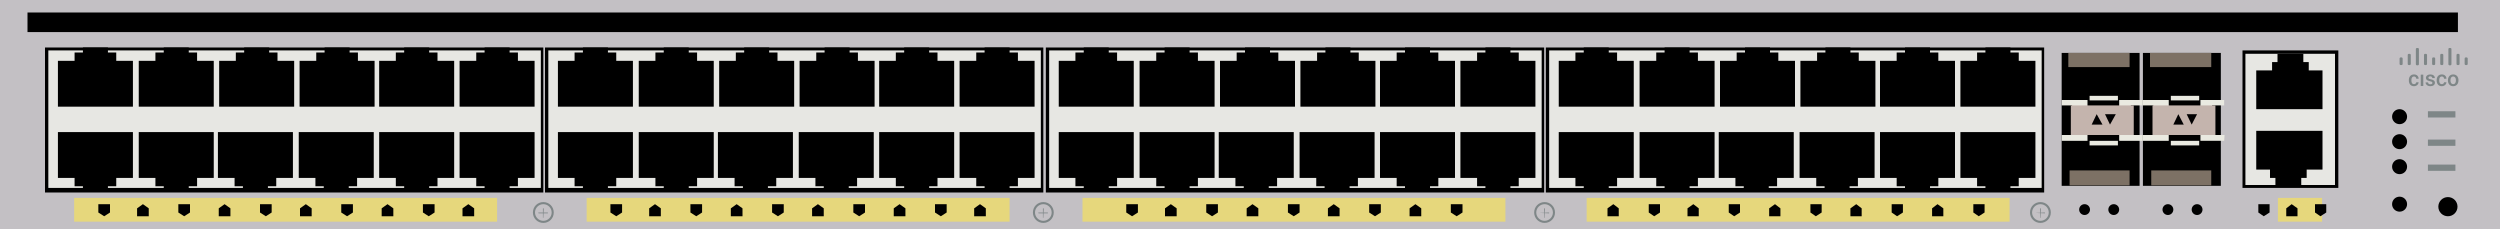 <?xml version="1.0" encoding="utf-8"?>
<!-- Copyright 2022 Virtual Console LLC. All rights reserved. Generator: Adobe Illustrator 23.1.0, SVG Export Plug-In . SVG Version: 6.00 Build 0)  -->
<svg version="1.1" id="Cisco_Catalyst_4948E" xmlns="http://www.w3.org/2000/svg" xmlns:xlink="http://www.w3.org/1999/xlink"
	 x="0px" y="0px" viewBox="0 0 600 55" style="enable-background:new 0 0 600 55;" xml:space="preserve">
<style type="text/css">
	.st0{fill:#C3C0C4;}
	.st1{fill:#E7E7E3;}
	.st2{fill:#E6D77C;}
	.st3{fill:#EAEAE1;}
	.st4{fill:#C4B4AD;}
	.st5{fill:#010001;}
	.st6{fill:#7D7165;}
	.st7{fill:#7E8687;}
</style>
<rect y="0" class="st0" width="600" height="55"/>
<g>
	<rect x="251" y="11.4" width="119.6" height="34.8"/>
	<rect x="251.8" y="12.1" class="st1" width="118.2" height="33"/>
	<g>
		<polygon points="268.1,14.6 268.1,12.6 266.1,12.6 266.1,11.4 
			260.1,11.4 260.1,12.6 258.1,12.6 258.1,14.6 254.1,14.6 
			254.1,25.6 272.1,25.6 272.1,14.6 		"/>
		<polygon points="287.5,14.6 287.5,12.6 285.5,12.6 285.5,11.4 279.5,11.4 279.5,12.6 
			277.5,12.6 277.5,14.6 273.5,14.6 273.5,25.6 291.5,25.6 291.5,14.6 		"/>
		<polygon points="306.8,14.6 306.8,12.6 304.8,12.6 304.8,11.4 
			298.8,11.4 298.8,12.6 296.8,12.6 296.8,14.6 292.8,14.6 
			292.8,25.6 310.8,25.6 310.8,14.6 		"/>
		<polygon points="326.1,14.6 326.1,12.6 324.1,12.6 324.1,11.4 
			318.1,11.4 318.1,12.6 316.1,12.6 316.1,14.6 312.1,14.6 
			312.1,25.6 330.1,25.6 330.1,14.6 		"/>
		<polygon points="345.2,14.6 345.2,12.6 343.2,12.6 343.2,11.4 
			337.2,11.4 337.2,12.6 335.2,12.6 335.2,14.6 331.2,14.6 
			331.2,25.6 349.2,25.6 349.2,14.6 		"/>
		<polygon points="364.5,14.6 364.5,12.6 362.5,12.6 362.5,11.4 356.5,11.4 356.5,12.6 
			354.5,12.6 354.5,14.6 350.5,14.6 350.5,25.6 368.5,25.6 368.5,14.6 		"/>
	</g>
	<g>
		<polygon points="354.5,42.7 354.5,44.7 356.5,44.7 356.5,45.9 362.5,45.9 362.5,44.7 
			364.5,44.7 364.5,42.7 368.5,42.7 368.5,31.7 350.5,31.7 350.5,42.7 		"/>
		<polygon points="335.2,42.7 335.2,44.7 337.2,44.7 337.2,45.9 
			343.2,45.9 343.2,44.7 345.2,44.7 345.2,42.7 349.2,42.7 
			349.2,31.7 331.2,31.7 331.2,42.7 		"/>
		<polygon points="315.9,42.7 315.9,44.7 317.9,44.7 317.9,45.9 
			323.9,45.9 323.9,44.7 325.9,44.7 325.9,42.7 329.9,42.7 
			329.9,31.7 311.9,31.7 311.9,42.7 		"/>
		<polygon points="296.5,42.7 296.5,44.7 298.5,44.7 298.5,45.9 304.5,45.9 304.5,44.7 
			306.5,44.7 306.5,42.7 310.5,42.7 310.5,31.7 292.5,31.7 292.5,42.7 		"/>
		<polygon points="277.5,42.7 277.5,44.7 279.5,44.7 279.5,45.9 285.5,45.9 285.5,44.7 
			287.5,44.7 287.5,42.7 291.5,42.7 291.5,31.7 273.5,31.7 273.5,42.7 		"/>
		<polygon points="258.1,42.7 258.1,44.7 260.1,44.7 260.1,45.9 
			266.1,45.9 266.1,44.7 268.1,44.7 268.1,42.7 272.1,42.7 
			272.1,31.7 254.1,31.7 254.1,42.7 		"/>
	</g>
</g>
<g>
	<rect x="371" y="11.4" width="119.6" height="34.8"/>
	<rect x="371.8" y="12.1" class="st1" width="118.2" height="33"/>
	<g>
		<polygon points="388.1,14.6 388.1,12.6 386.1,12.6 386.1,11.4 
			380.1,11.4 380.1,12.6 378.1,12.6 378.1,14.6 374.1,14.6 
			374.1,25.6 392.1,25.6 392.1,14.6 		"/>
		<polygon points="407.5,14.6 407.5,12.6 405.5,12.6 405.5,11.4 399.5,11.4 399.5,12.6 
			397.5,12.6 397.5,14.6 393.5,14.6 393.5,25.6 411.5,25.6 411.5,14.6 		"/>
		<polygon points="426.8,14.6 426.8,12.6 424.8,12.6 424.8,11.4 
			418.8,11.4 418.8,12.6 416.8,12.6 416.8,14.6 412.8,14.6 
			412.8,25.6 430.8,25.6 430.8,14.6 		"/>
		<polygon points="446.1,14.6 446.1,12.6 444.1,12.6 444.1,11.4 
			438.1,11.4 438.1,12.6 436.1,12.6 436.1,14.6 432.1,14.6 
			432.1,25.6 450.1,25.6 450.1,14.6 		"/>
		<polygon points="465.2,14.6 465.2,12.6 463.2,12.6 463.2,11.4 
			457.2,11.4 457.2,12.6 455.2,12.6 455.2,14.6 451.2,14.6 
			451.2,25.6 469.2,25.6 469.2,14.6 		"/>
		<polygon points="484.5,14.6 484.5,12.6 482.5,12.6 482.5,11.4 476.5,11.4 476.5,12.6 
			474.5,12.6 474.5,14.6 470.5,14.6 470.5,25.6 488.5,25.6 488.5,14.6 		"/>
	</g>
	<g>
		<polygon points="474.5,42.7 474.5,44.7 476.5,44.7 476.5,45.9 482.5,45.9 482.5,44.7 
			484.5,44.7 484.5,42.7 488.5,42.7 488.5,31.7 470.5,31.7 470.5,42.7 		"/>
		<polygon points="455.2,42.7 455.2,44.7 457.2,44.7 457.2,45.9 
			463.2,45.9 463.2,44.7 465.2,44.7 465.2,42.7 469.2,42.7 
			469.2,31.7 451.2,31.7 451.2,42.7 		"/>
		<polygon points="435.9,42.7 435.9,44.7 437.9,44.7 437.9,45.9 
			443.9,45.9 443.9,44.7 445.9,44.7 445.9,42.7 449.9,42.7 
			449.9,31.7 431.9,31.7 431.9,42.7 		"/>
		<polygon points="416.5,42.7 416.5,44.7 418.5,44.7 418.5,45.9 424.5,45.9 424.5,44.7 
			426.5,44.7 426.5,42.7 430.5,42.7 430.5,31.7 412.5,31.7 412.5,42.7 		"/>
		<polygon points="397.5,42.7 397.5,44.7 399.5,44.7 399.5,45.9 405.5,45.9 405.5,44.7 
			407.5,44.7 407.5,42.7 411.5,42.7 411.5,31.7 393.5,31.7 393.5,42.7 		"/>
		<polygon points="378.1,42.7 378.1,44.7 380.1,44.7 380.1,45.9 
			386.1,45.9 386.1,44.7 388.1,44.7 388.1,42.7 392.1,42.7 
			392.1,31.7 374.1,31.7 374.1,42.7 		"/>
	</g>
</g>
<g>
	<rect x="10.8" y="11.4" width="119.6" height="34.8"/>
	<rect x="11.6" y="12.1" class="st1" width="118.2" height="33"/>
	<g>
		<polygon points="27.9,14.6 27.9,12.6 25.9,12.6 25.9,11.4 
			19.9,11.4 19.9,12.6 17.9,12.6 17.9,14.6 13.9,14.6 
			13.9,25.6 31.9,25.6 31.9,14.6 		"/>
		<polygon points="47.3,14.6 47.3,12.6 45.3,12.6 45.3,11.4 
			39.3,11.4 39.3,12.6 37.3,12.6 37.3,14.6 33.3,14.6 
			33.3,25.6 51.3,25.6 51.3,14.6 		"/>
		<polygon points="66.6,14.6 66.6,12.6 64.6,12.6 64.6,11.4 
			58.6,11.4 58.6,12.6 56.6,12.6 56.6,14.6 52.6,14.6 
			52.6,25.6 70.6,25.6 70.6,14.6 		"/>
		<polygon points="85.9,14.6 85.9,12.6 83.9,12.6 83.9,11.4 
			77.9,11.4 77.9,12.6 75.9,12.6 75.9,14.6 71.9,14.6 
			71.9,25.6 89.9,25.6 89.9,14.6 		"/>
		<polygon points="105,14.6 105,12.6 103,12.6 103,11.4 97,11.4 97,12.6 95,12.6 
			95,14.6 91,14.6 91,25.6 109,25.6 109,14.6 		"/>
		<polygon points="124.3,14.6 124.3,12.6 122.3,12.6 122.3,11.4 
			116.3,11.4 116.3,12.6 114.3,12.6 114.3,14.6 110.3,14.6 
			110.3,25.6 128.3,25.6 128.3,14.6 		"/>
	</g>
	<g>
		<polygon points="114.3,42.7 114.3,44.7 116.3,44.7 116.3,45.9 
			122.3,45.9 122.3,44.7 124.3,44.7 124.3,42.7 128.3,42.7 
			128.3,31.7 110.3,31.7 110.3,42.7 		"/>
		<polygon points="95,42.7 95,44.7 97,44.7 97,45.9 103,45.9 103,44.7 105,44.7 
			105,42.7 109,42.7 109,31.7 91,31.7 91,42.7 		"/>
		<polygon points="75.7,42.7 75.7,44.7 77.7,44.7 77.7,45.9 
			83.7,45.9 83.7,44.7 85.7,44.7 85.7,42.7 89.7,42.7 
			89.7,31.7 71.7,31.7 71.7,42.7 		"/>
		<polygon points="56.3,42.7 56.3,44.7 58.3,44.7 58.3,45.9 
			64.3,45.9 64.3,44.7 66.3,44.7 66.3,42.7 70.3,42.7 
			70.3,31.7 52.3,31.7 52.3,42.7 		"/>
		<polygon points="37.3,42.7 37.3,44.7 39.3,44.7 39.3,45.9 
			45.3,45.9 45.3,44.7 47.3,44.7 47.3,42.7 51.3,42.7 
			51.3,31.7 33.3,31.7 33.3,42.7 		"/>
		<polygon points="17.9,42.7 17.9,44.7 19.9,44.7 19.9,45.9 
			25.9,45.9 25.9,44.7 27.9,44.7 27.9,42.7 31.9,42.7 
			31.9,31.7 13.9,31.7 13.9,42.7 		"/>
	</g>
</g>
<g>
	<rect x="130.8" y="11.4" width="119.6" height="34.8"/>
	<rect x="131.6" y="12.1" class="st1" width="118.2" height="33"/>
	<g>
		<polygon points="147.9,14.6 147.9,12.6 145.9,12.6 145.9,11.4 
			139.9,11.4 139.9,12.6 137.9,12.6 137.9,14.6 133.9,14.6 
			133.9,25.6 151.9,25.6 151.9,14.6 		"/>
		<polygon points="167.3,14.6 167.3,12.6 165.3,12.6 165.3,11.4 
			159.3,11.4 159.3,12.6 157.3,12.6 157.3,14.6 153.3,14.6 
			153.3,25.6 171.3,25.6 171.3,14.6 		"/>
		<polygon points="186.6,14.6 186.6,12.6 184.6,12.6 184.6,11.4 
			178.6,11.4 178.6,12.6 176.6,12.6 176.6,14.6 172.6,14.6 
			172.6,25.6 190.6,25.6 190.6,14.6 		"/>
		<polygon points="205.9,14.6 205.9,12.6 203.9,12.6 203.9,11.4 
			197.9,11.4 197.9,12.6 195.9,12.6 195.9,14.6 191.9,14.6 
			191.9,25.6 209.9,25.6 209.9,14.6 		"/>
		<polygon points="225,14.6 225,12.6 223,12.6 223,11.4 217,11.4 217,12.6 215,12.6 
			215,14.6 211,14.6 211,25.6 229,25.6 229,14.6 		"/>
		<polygon points="244.3,14.6 244.3,12.6 242.3,12.6 242.3,11.4 
			236.3,11.4 236.3,12.6 234.3,12.6 234.3,14.6 230.3,14.6 
			230.3,25.6 248.3,25.6 248.3,14.6 		"/>
	</g>
	<g>
		<polygon points="234.3,42.7 234.3,44.7 236.3,44.7 236.3,45.9 
			242.3,45.9 242.3,44.7 244.3,44.7 244.3,42.7 248.3,42.7 
			248.3,31.7 230.3,31.7 230.3,42.7 		"/>
		<polygon points="215,42.7 215,44.7 217,44.7 217,45.9 223,45.9 223,44.7 225,44.7 
			225,42.7 229,42.7 229,31.7 211,31.7 211,42.7 		"/>
		<polygon points="195.7,42.7 195.7,44.7 197.7,44.7 197.7,45.9 
			203.7,45.9 203.7,44.7 205.7,44.7 205.7,42.7 209.7,42.7 
			209.7,31.7 191.7,31.7 191.7,42.7 		"/>
		<polygon points="176.3,42.7 176.3,44.7 178.3,44.7 178.3,45.9 
			184.3,45.9 184.3,44.7 186.3,44.7 186.3,42.7 190.3,42.7 
			190.3,31.7 172.3,31.7 172.3,42.7 		"/>
		<polygon points="157.3,42.7 157.3,44.7 159.3,44.7 159.3,45.9 
			165.3,45.9 165.3,44.7 167.3,44.7 167.3,42.7 171.3,42.7 
			171.3,31.7 153.3,31.7 153.3,42.7 		"/>
		<polygon points="137.9,42.7 137.9,44.7 139.9,44.7 139.9,45.9 
			145.9,45.9 145.9,44.7 147.9,44.7 147.9,42.7 151.9,42.7 
			151.9,31.7 133.9,31.7 133.9,42.7 		"/>
	</g>
</g>
<g>
	<g>
		<rect x="538.6" y="12.9" class="st1" width="22.3" height="31.8"/>
		<path d="M561.2,45.1h-23v-33h23V45.1z M538.9,44.4h21.5v-31.5h-21.5V44.4z"/>
	</g>
	<polygon points="544.8,40.7 544.8,42.7 546.1,42.7 546.1,44.7 
		552.3,44.7 552.3,42.7 553.6,42.7 553.6,40.7 557.4,40.7 
		557.4,31.4 541.5,31.4 541.5,40.7 	"/>
	<polygon points="554.1,16.9 554.1,14.9 552.8,14.9 552.8,12.9 
		546.6,12.9 546.6,14.9 545.3,14.9 545.3,16.9 541.5,16.9 541.5,26.2 
		557.4,26.2 557.4,16.9 	"/>
</g>
<rect x="17.8" y="47.5" class="st2" width="101.5" height="5.7"/>
<rect x="140.8" y="47.5" class="st2" width="101.5" height="5.7"/>
<rect x="259.8" y="47.5" class="st2" width="101.5" height="5.7"/>
<rect x="380.8" y="47.5" class="st2" width="101.5" height="5.7"/>
<rect x="546.7" y="47.5" class="st2" width="10.6" height="5.7"/>
<rect x="6.6" y="3" width="583.3" height="4.7"/>
<g>
	<rect x="494.8" y="12.7" width="18.7" height="31.9"/>
	<polygon class="st3" points="494.8,24 494.8,25.3 497.3,25.3 497.3,32.4 
		494.8,32.4 494.8,33.8 501,33.8 501,32.9 501,31.9 501,26 501,25 
		501,24 	"/>
	<polygon class="st3" points="514.3,24 514.3,25.3 511.4,25.3 511.4,32.4 
		514.3,32.4 514.3,33.8 508.6,33.8 508.6,32.9 508.6,31.9 
		508.6,26 508.6,25 508.6,24 	"/>
	<rect x="497" y="25.3" class="st4" width="15.1" height="7.1"/>
	<polygon class="st5" points="503.2,27.4 503.2,27.4 504.6,29.9 502,29.9 	"/>
	<polygon class="st5" points="505.2,27.4 507.8,27.4 506.4,29.9 506.4,29.9 	"/>
	<rect x="501.5" y="23" class="st3" width="6.8" height="1.1"/>
	<rect x="501.5" y="33.8" class="st3" width="6.8" height="1.1"/>
</g>
<g>
	<rect x="514.3" y="12.7" width="18.7" height="31.9"/>
	<polygon class="st3" points="514.3,24 514.3,25.3 516.8,25.3 516.8,32.4 
		514.3,32.4 514.3,33.8 520.5,33.8 520.5,32.9 520.5,31.9 520.5,26 
		520.5,25 520.5,24 	"/>
	<polygon class="st3" points="533.8,24 533.8,25.3 530.9,25.3 531,32.4 
		533.9,32.4 533.8,33.8 528.1,33.8 528.1,32.9 528.1,31.9 
		528.1,26 528.1,25 528.1,24 	"/>
	<rect x="516.6" y="25.3" class="st4" width="15.1" height="7.1"/>
	<polygon class="st5" points="522.8,27.4 522.8,27.4 524.1,29.9 521.6,29.9 	"/>
	<polygon class="st5" points="524.8,27.4 527.3,27.4 526,29.9 526,29.9 	"/>
	<rect x="521" y="23" class="st3" width="6.8" height="1.1"/>
	<rect x="521" y="33.8" class="st3" width="6.8" height="1.1"/>
</g>
<circle cx="575.9" cy="28" r="1.8"/>
<circle cx="575.9" cy="34" r="1.8"/>
<circle cx="575.9" cy="40" r="1.8"/>
<circle cx="575.9" cy="49" r="1.8"/>
<circle cx="587.5" cy="49.6" r="2.3"/>
<rect x="496.4" y="12.7" class="st6" width="14.7" height="3.4"/>
<rect x="496.7" y="40.9" class="st6" width="14.4" height="3.6"/>
<rect x="516" y="12.7" class="st6" width="14.7" height="3.4"/>
<rect x="516.3" y="40.9" class="st6" width="14.4" height="3.6"/>
<rect x="582.7" y="26.7" class="st7" width="6.6" height="1.5"/>
<rect x="582.7" y="33.5" class="st7" width="6.6" height="1.5"/>
<rect x="582.7" y="39.5" class="st7" width="6.6" height="1.5"/>
<g>
	<g>
		<path class="st7" d="M370.7,53.5c-1.4,0-2.5-1.1-2.5-2.5s1.1-2.5,2.5-2.5s2.5,1.1,2.5,2.5
			S372.1,53.5,370.7,53.5z M370.7,49c-1.1,0-2,0.9-2,2s0.9,2,2,2s2-0.9,2-2
			S371.8,49,370.7,49z"/>
	</g>
	<path class="st7" d="M370.7,52.3L370.7,52.3c-0.1,0-0.1,0-0.1-0.1v-2.1
		c0-0.1,0-0.1,0.1-0.1l0,0c0.1,0,0.1,0,0.1,0.1L370.7,52.3
		C370.8,52.2,370.8,52.3,370.7,52.3z"/>
	<path class="st7" d="M369.5,51.1L369.5,51.1C369.5,51.1,369.6,51,369.5,51.1L371.7,51
		c0.1,0,0.1,0,0.1,0.1l0,0c0,0.1,0,0.1-0.1,0.1L369.5,51.1
		C369.6,51.2,369.5,51.2,369.5,51.1z"/>
</g>
<g>
	<g>
		<path class="st7" d="M489.7,53.5c-1.4,0-2.5-1.1-2.5-2.5s1.1-2.5,2.5-2.5s2.5,1.1,2.5,2.5
			S491.1,53.5,489.7,53.5z M489.7,49c-1.1,0-2,0.9-2,2s0.9,2,2,2s2-0.9,2-2
			S490.8,49,489.7,49z"/>
	</g>
	<path class="st7" d="M489.7,52.3L489.7,52.3c-0.1,0-0.1,0-0.1-0.1v-2.1
		c0-0.1,0-0.1,0.1-0.1l0,0c0.1,0,0.1,0,0.1,0.1L489.7,52.3
		C489.8,52.2,489.8,52.3,489.7,52.3z"/>
	<path class="st7" d="M488.5,51.1L488.5,51.1C488.5,51.1,488.6,51,488.5,51.1L490.7,51
		c0.1,0,0.1,0,0.1,0.1l0,0c0,0.1,0,0.1-0.1,0.1L488.5,51.1
		C488.6,51.2,488.5,51.2,488.5,51.1z"/>
</g>
<g>
	<g>
		<path class="st7" d="M250.4,53.5c-1.4,0-2.5-1.1-2.5-2.5s1.1-2.5,2.5-2.5s2.5,1.1,2.5,2.5
			S251.8,53.5,250.4,53.5z M250.4,49c-1.1,0-2,0.9-2,2s0.9,2,2,2s2-0.9,2-2
			S251.5,49,250.4,49z"/>
	</g>
	<path class="st7" d="M250.4,52.3L250.4,52.3c-0.1,0-0.1,0-0.1-0.1v-2.1
		c0-0.1,0-0.1,0.1-0.1l0,0c0.1,0,0.1,0,0.1,0.1L250.4,52.3
		C250.5,52.2,250.4,52.3,250.4,52.3z"/>
	<path class="st7" d="M249.2,51.1L249.2,51.1c0-0.1,0-0.1,0.1-0.1h2.1
		c0.1,0,0.1,0,0.1,0.1l0,0c0,0.1,0,0.1-0.1,0.1h-2.1
		C249.3,51.2,249.2,51.2,249.2,51.1z"/>
</g>
<g>
	<g>
		<path class="st7" d="M130.4,53.5c-1.4,0-2.5-1.1-2.5-2.5s1.1-2.5,2.5-2.5s2.5,1.1,2.5,2.5
			S131.8,53.5,130.4,53.5z M130.4,49c-1.1,0-2,0.9-2,2s0.9,2,2,2s2-0.9,2-2
			S131.5,49,130.4,49z"/>
	</g>
	<path class="st7" d="M130.4,52.3L130.4,52.3c-0.1,0-0.1,0-0.1-0.1v-2.1
		c0-0.1,0-0.1,0.1-0.1l0,0c0.1,0,0.1,0,0.1,0.1L130.4,52.3
		C130.5,52.2,130.4,52.3,130.4,52.3z"/>
	<path class="st7" d="M129.2,51.1L129.2,51.1c0-0.1,0-0.1,0.1-0.1h2.1
		c0.1,0,0.1,0,0.1,0.1l0,0c0,0.1,0,0.1-0.1,0.1h-2.1
		C129.3,51.2,129.2,51.2,129.2,51.1z"/>
</g>
<polygon points="476.3,51 474.9,51.9 473.6,51 473.6,49 476.3,49 "/>
<polygon points="463.7,50 465,49 466.4,50 466.4,51.9 463.7,51.9 "/>
<polygon points="456.7,51 455.3,51.9 454,51 454,49 456.7,49 "/>
<polygon points="558.3,51 556.9,51.9 555.6,51 555.6,49 558.3,49 "/>
<polygon points="548.7,50 550,49 551.4,50 551.4,51.9 548.7,51.9 "/>
<polygon points="544.7,51 543.3,51.9 542,51 542,49 544.7,49 "/>
<polygon points="444.1,50 445.5,49 446.8,50 446.8,51.9 444.1,51.9 "/>
<polygon points="437.2,51 435.8,51.9 434.5,51 434.5,49 437.2,49 "/>
<polygon points="424.6,50 426,49 427.3,50 427.3,51.9 424.6,51.9 "/>
<polygon points="417.6,51 416.2,51.9 414.9,51 414.9,49 417.6,49 "/>
<polygon points="405,50 406.4,49 407.7,50 407.7,51.9 405,51.9 "/>
<polygon points="398.4,51 397,51.9 395.7,51 395.7,49 398.4,49 "/>
<polygon points="385.8,50 387.2,49 388.5,50 388.5,51.9 385.8,51.9 "/>
<polygon points="351,51 349.6,51.9 348.2,51 348.2,49 351,49 "/>
<polygon points="338.3,50 339.7,49 341.1,50 341.1,51.9 338.3,51.9 "/>
<polygon points="331.4,51 330,51.9 328.6,51 328.6,49 331.4,49 "/>
<polygon points="318.7,50 320.1,49 321.5,50 321.5,51.9 318.7,51.9 "/>
<polygon points="311.9,51 310.5,51.9 309.1,51 309.1,49 311.9,49 "/>
<polygon points="299.2,50 300.6,49 302,50 302,51.9 299.2,51.9 "/>
<polygon points="292.3,51 290.9,51.9 289.5,51 289.5,49 292.3,49 "/>
<polygon points="279.6,50 281,49 282.4,50 282.4,51.9 279.6,51.9 "/>
<polygon points="273.1,51 271.7,51.9 270.3,51 270.3,49 273.1,49 "/>
<polygon points="233.8,50 235.2,49 236.6,50 236.6,51.9 233.8,51.9 "/>
<polygon points="227.2,51 225.8,51.9 224.4,51 224.4,49 227.2,49 "/>
<polygon points="214.5,50 215.9,49 217.3,50 217.3,51.9 214.5,51.9 "/>
<polygon points="207.6,51 206.2,51.9 204.8,51 204.8,49 207.6,49 "/>
<polygon points="194.9,50 196.3,49 197.7,50 197.7,51.9 194.9,51.9 "/>
<polygon points="188.1,51 186.7,51.9 185.3,51 185.3,49 188.1,49 "/>
<polygon points="175.4,50 176.8,49 178.2,50 178.2,51.9 175.4,51.9 "/>
<polygon points="168.5,51 167.1,51.9 165.7,51 165.7,49 168.5,49 "/>
<polygon points="155.8,50 157.2,49 158.6,50 158.6,51.9 155.8,51.9 "/>
<polygon points="149.3,51 147.9,51.9 146.5,51 146.5,49 149.3,49 "/>
<polygon points="111,50 112.4,49 113.8,50 113.8,51.9 111,51.9 "/>
<polygon points="104.3,51 102.9,51.9 101.5,51 101.5,49 104.3,49 "/>
<polygon points="91.6,50 93,49 94.4,50 94.4,51.9 91.6,51.9 "/>
<polygon points="84.7,51 83.3,51.9 81.9,51 81.9,49 84.7,49 "/>
<polygon points="72,50 73.4,49 74.8,50 74.8,51.9 72,51.9 "/>
<polygon points="65.2,51 63.8,51.9 62.4,51 62.4,49 65.2,49 "/>
<polygon points="52.5,50 53.9,49 55.3,50 55.3,51.9 52.5,51.9 "/>
<polygon points="45.6,51 44.2,51.9 42.8,51 42.8,49 45.6,49 "/>
<polygon points="32.9,50 34.3,49 35.7,50 35.7,51.9 32.9,51.9 "/>
<polygon points="26.4,51 25,51.9 23.6,51 23.6,49 26.4,49 "/>
<circle cx="500.3" cy="50.3" r="1.3"/>
<circle cx="507.3" cy="50.3" r="1.3"/>
<circle cx="520.3" cy="50.3" r="1.3"/>
<circle cx="527.3" cy="50.3" r="1.3"/>
<g>
	<g>
		<g>
			<path class="st7" d="M579.358,20.199c0.152,0,0.279-0.045,0.38-0.133
				c0.1-0.089,0.154-0.199,0.161-0.33h0.576
				c-0.007,0.17-0.06,0.328-0.158,0.475c-0.099,0.147-0.233,0.263-0.403,0.349
				c-0.169,0.086-0.352,0.128-0.548,0.128c-0.381,0-0.683-0.123-0.907-0.37
				c-0.223-0.246-0.334-0.587-0.334-1.021V19.232c0-0.414,0.111-0.746,0.332-0.995
				c0.222-0.249,0.524-0.374,0.906-0.374c0.324,0,0.588,0.094,0.792,0.283
				s0.311,0.437,0.321,0.744h-0.576c-0.007-0.156-0.06-0.285-0.16-0.385
				c-0.1-0.101-0.227-0.151-0.382-0.151c-0.198,0-0.35,0.072-0.458,0.215
				c-0.108,0.144-0.162,0.361-0.164,0.653v0.099c0,0.295,0.053,0.515,0.16,0.661
				C579.003,20.126,579.156,20.199,579.358,20.199z"/>
			<path class="st7" d="M581.588,20.637h-0.612v-2.723h0.612V20.637z"/>
			<path class="st7" d="M583.781,19.896c0-0.109-0.045-0.192-0.135-0.249
				c-0.09-0.057-0.239-0.108-0.447-0.151c-0.208-0.044-0.382-0.099-0.521-0.166
				c-0.305-0.147-0.458-0.361-0.458-0.642c0-0.235,0.099-0.431,0.297-0.589
				s0.45-0.237,0.755-0.237c0.325,0,0.588,0.081,0.789,0.242
				c0.201,0.161,0.301,0.37,0.301,0.627h-0.612c0-0.118-0.044-0.215-0.13-0.294
				c-0.087-0.078-0.203-0.117-0.347-0.117c-0.135,0-0.244,0.031-0.329,0.093
				c-0.084,0.062-0.127,0.145-0.127,0.249c0,0.094,0.039,0.167,0.118,0.219
				c0.078,0.052,0.238,0.105,0.478,0.157c0.24,0.053,0.429,0.116,0.565,0.189
				c0.137,0.073,0.239,0.161,0.305,0.263c0.066,0.102,0.099,0.227,0.099,0.373
				c0,0.245-0.102,0.443-0.304,0.595c-0.203,0.152-0.469,0.228-0.798,0.228
				c-0.223,0-0.422-0.04-0.596-0.121c-0.175-0.081-0.31-0.191-0.408-0.332
				c-0.097-0.141-0.146-0.293-0.146-0.456h0.594
				c0.008,0.144,0.063,0.255,0.164,0.333c0.1,0.078,0.234,0.117,0.4,0.117
				c0.161,0,0.283-0.031,0.367-0.092C583.739,20.076,583.781,19.996,583.781,19.896z"
				/>
			<path class="st7" d="M586.034,20.199c0.153,0,0.279-0.045,0.38-0.133
				c0.1-0.089,0.154-0.199,0.161-0.33h0.576
				c-0.007,0.17-0.06,0.328-0.158,0.475c-0.099,0.147-0.233,0.263-0.403,0.349
				c-0.169,0.086-0.352,0.128-0.548,0.128c-0.381,0-0.683-0.123-0.907-0.37
				c-0.223-0.246-0.334-0.587-0.334-1.021V19.232c0-0.414,0.111-0.746,0.332-0.995
				c0.222-0.249,0.524-0.374,0.906-0.374c0.324,0,0.588,0.094,0.792,0.283
				s0.311,0.437,0.321,0.744h-0.576c-0.007-0.156-0.06-0.285-0.16-0.385
				c-0.1-0.101-0.227-0.151-0.382-0.151c-0.198,0-0.35,0.072-0.458,0.215
				c-0.108,0.144-0.162,0.361-0.164,0.653v0.099c0,0.295,0.053,0.515,0.16,0.661
				C585.678,20.126,585.832,20.199,586.034,20.199z"/>
			<path class="st7" d="M587.499,19.25c0-0.267,0.053-0.507,0.158-0.721
				c0.105-0.214,0.254-0.379,0.446-0.493c0.191-0.115,0.411-0.173,0.66-0.173
				c0.367,0,0.666,0.118,0.895,0.355c0.229,0.237,0.353,0.55,0.371,0.941
				l0.002,0.144c0,0.269-0.051,0.508-0.155,0.72
				c-0.103,0.212-0.251,0.375-0.443,0.491c-0.192,0.115-0.414,0.173-0.666,0.173
				c-0.385,0-0.692-0.128-0.923-0.384c-0.231-0.256-0.346-0.597-0.346-1.023V19.25
				z M588.11,19.303c0,0.28,0.058,0.5,0.174,0.658
				c0.115,0.158,0.277,0.238,0.483,0.238s0.367-0.081,0.482-0.242
				c0.115-0.161,0.172-0.397,0.172-0.707c0-0.275-0.059-0.493-0.177-0.655
				c-0.118-0.161-0.279-0.242-0.482-0.242c-0.2,0-0.359,0.08-0.476,0.238
				C588.169,18.75,588.11,18.987,588.11,19.303z"/>
		</g>
	</g>
	<path class="st7" d="M576.366,15.616h-0.197c-0.148,0-0.269-0.12-0.269-0.269v-1.299
		c0-0.148,0.12-0.269,0.269-0.269h0.197c0.148,0,0.269,0.12,0.269,0.269v1.299
		C576.635,15.495,576.515,15.616,576.366,15.616z"/>
	<path class="st7" d="M578.318,15.616h-0.197c-0.148,0-0.269-0.12-0.269-0.269v-2.157
		c0-0.148,0.12-0.269,0.269-0.269h0.197c0.148,0,0.269,0.12,0.269,0.269v2.157
		C578.587,15.495,578.466,15.616,578.318,15.616z"/>
	<path class="st7" d="M580.27,15.677h-0.197c-0.148,0-0.269-0.12-0.269-0.269v-3.626
		c0-0.148,0.12-0.269,0.269-0.269h0.197c0.148,0,0.269,0.12,0.269,0.269v3.626
		C580.539,15.557,580.418,15.677,580.27,15.677z"/>
	<path class="st7" d="M584.174,15.616h-0.197c-0.148,0-0.269-0.12-0.269-0.269v-1.299
		c0-0.148,0.12-0.269,0.269-0.269h0.197c0.148,0,0.269,0.12,0.269,0.269v1.299
		C584.443,15.495,584.322,15.616,584.174,15.616z"/>
	<path class="st7" d="M591.981,15.616h-0.197c-0.148,0-0.269-0.12-0.269-0.269v-1.299
		c0-0.148,0.12-0.269,0.269-0.269h0.197c0.148,0,0.269,0.12,0.269,0.269v1.299
		C592.25,15.495,592.13,15.616,591.981,15.616z"/>
	<path class="st7" d="M586.126,15.616h-0.197c-0.148,0-0.269-0.12-0.269-0.269v-2.157
		c0-0.148,0.12-0.269,0.269-0.269h0.197c0.148,0,0.269,0.12,0.269,0.269v2.157
		C586.394,15.495,586.274,15.616,586.126,15.616z"/>
	<path class="st7" d="M590.029,15.616h-0.197c-0.148,0-0.269-0.12-0.269-0.269v-2.157
		c0-0.148,0.12-0.269,0.269-0.269h0.197c0.148,0,0.269,0.12,0.269,0.269v2.157
		C590.298,15.495,590.178,15.616,590.029,15.616z"/>
	<path class="st7" d="M588.078,15.677h-0.197c-0.148,0-0.269-0.12-0.269-0.269v-3.626
		c0-0.148,0.12-0.269,0.269-0.269h0.197c0.148,0,0.269,0.12,0.269,0.269v3.626
		C588.346,15.557,588.226,15.677,588.078,15.677z"/>
	<path class="st7" d="M582.222,15.616h-0.197c-0.148,0-0.269-0.12-0.269-0.269v-2.157
		c0-0.148,0.12-0.269,0.269-0.269h0.197c0.148,0,0.269,0.12,0.269,0.269v2.157
		C582.491,15.495,582.37,15.616,582.222,15.616z"/>
</g>
</svg>
